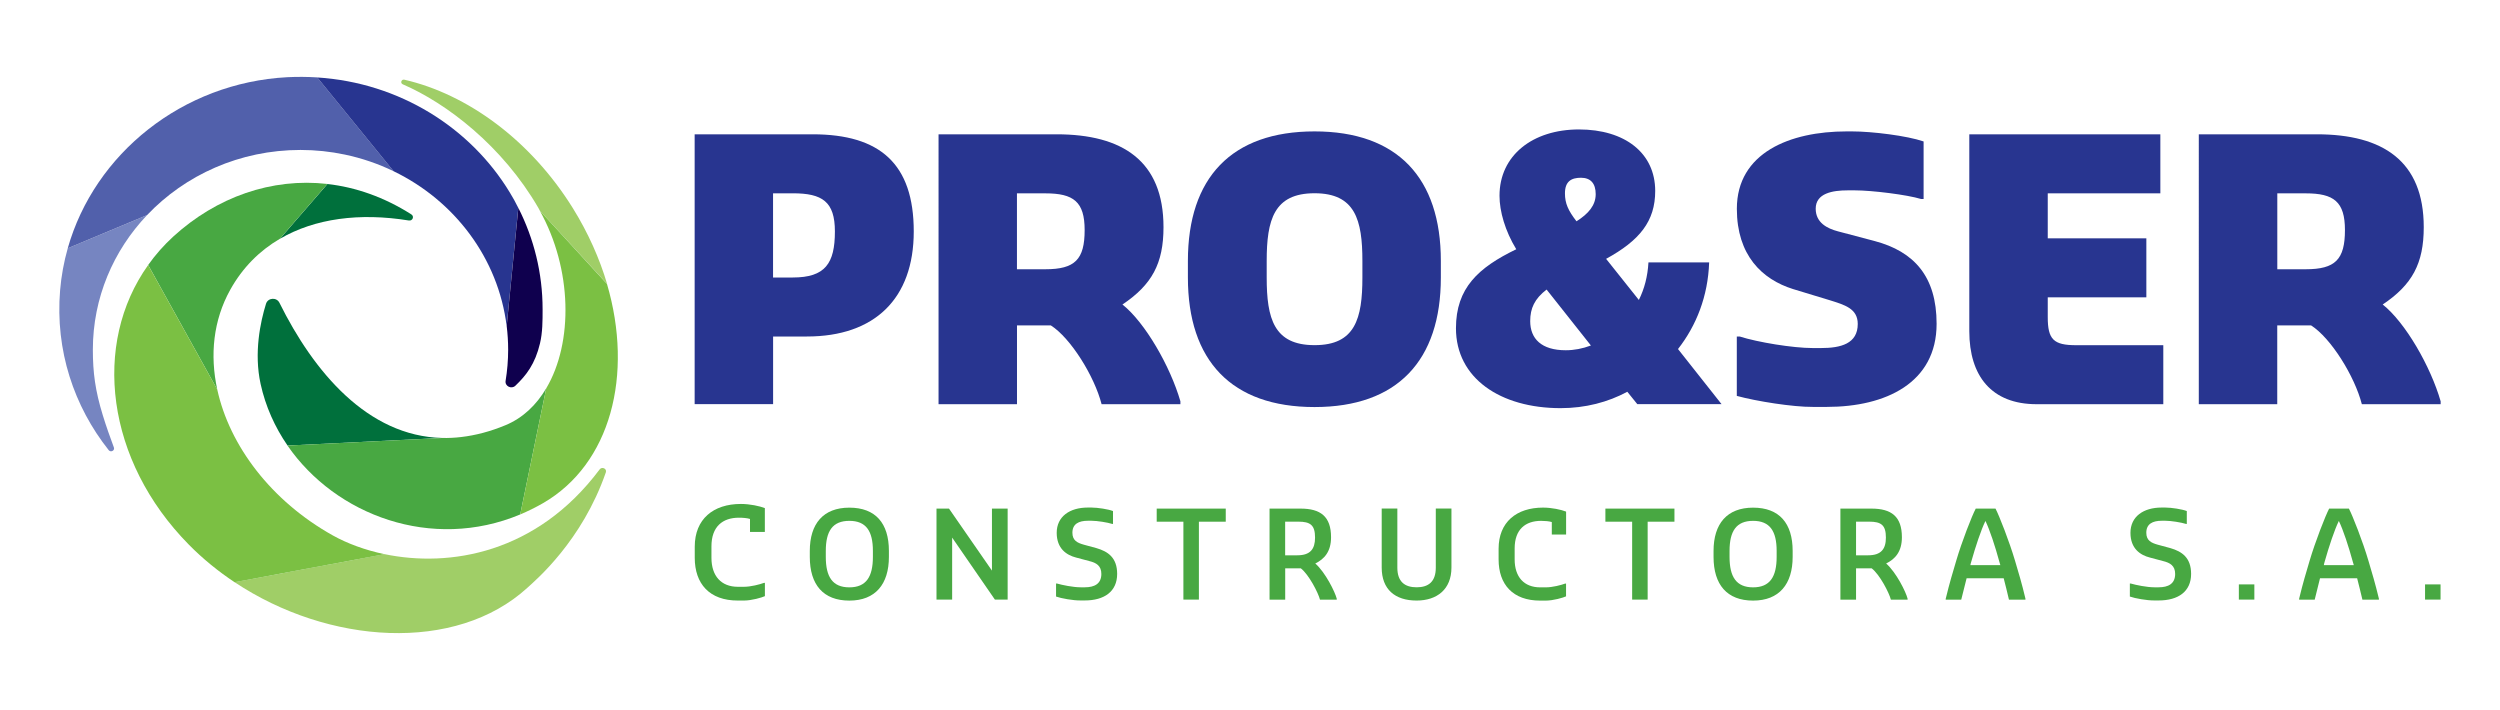 <svg xmlns="http://www.w3.org/2000/svg" xmlns:xlink="http://www.w3.org/1999/xlink" id="Capa_1" x="0px" y="0px" viewBox="0 0 500 142" style="enable-background:new 0 0 500 142;" xml:space="preserve"><style type="text/css">	.st0{fill:#48A842;}	.st1{fill:#00703C;}	.st2{fill:#A0CE67;}	.st3{fill:#7BC043;}	.st4{fill:#7685C1;}	.st5{fill:#5160AB;}	.st6{fill:#283590;}	.st7{fill:#0F004E;}</style><g>	<path class="st0" d="M138.95,111.56v-2.22c0-5.53,3.71-8.55,9.23-8.55c1.82,0,3.76,0.43,4.79,0.83v4.77H150v-2.6  c-0.55-0.18-1.46-0.25-2.22-0.25c-3.25,0-5.49,1.77-5.49,5.73v2.29c0,3.63,1.94,5.8,5.29,5.8h1.19c1.41,0,3.2-0.48,4.01-0.78h0.2  v2.65c-0.6,0.28-2.64,0.88-4.21,0.88h-1.19C141.9,120.12,138.95,116.76,138.95,111.56"></path>	<path class="st0" d="M161.96,111.38v-1.19c0-5.44,2.69-8.66,7.91-8.66c5.22,0,7.91,3.1,7.91,8.66v1.19c0,5.44-2.69,8.74-7.91,8.74  C164.65,120.12,161.96,116.94,161.96,111.38 M174.58,111.38v-1.19c0-3.98-1.36-6.02-4.71-6.02c-3.35,0-4.71,2.04-4.71,6.02v1.19  c0,4.01,1.36,6.09,4.71,6.09C173.22,117.47,174.58,115.38,174.58,111.38"></path>	<polygon class="st0" points="187.3,101.72 189.8,101.72 198.39,114.12 198.39,101.72 201.53,101.72 201.53,119.92 198.98,119.92   190.43,107.52 190.43,119.92 187.3,119.92  "></polygon>	<path class="st0" d="M211.21,119.31v-2.6h0.2c0.99,0.29,3.2,0.75,4.71,0.75h0.85c1.92,0,3.3-0.7,3.3-2.67  c0-1.65-1.02-2.24-2.43-2.58l-2.62-0.7c-1.89-0.48-3.88-1.77-3.88-4.95c0-3.25,2.6-5.05,6.21-5.05h0.75c1.24,0,3.4,0.34,4.3,0.7  v2.57h-0.17c-0.92-0.29-2.96-0.63-4.13-0.63h-0.71c-1.84,0-3.11,0.63-3.11,2.4c0,1.55,0.99,2.02,2.26,2.38l2.57,0.7  c2.25,0.66,4.12,1.87,4.12,5.15c0,3.52-2.57,5.31-6.48,5.31h-0.85C214.63,120.11,212.23,119.68,211.21,119.31"></path>	<polygon class="st0" points="236.68,104.34 231.34,104.34 231.34,101.72 245.15,101.72 245.15,104.34 239.78,104.34 239.78,119.92   236.68,119.92  "></polygon>	<path class="st0" d="M253.91,101.72h6.21c3.96,0,6.09,1.55,6.09,5.73c0,2.92-1.38,4.37-3.15,5.25c2.04,1.8,3.95,5.71,4.29,7.04v0.2  h-3.35c-0.34-1.36-2.23-5.03-3.83-6.27h-3.13v6.27h-3.13V101.72z M259.47,111.06c2.6,0,3.54-1.26,3.54-3.55  c0-2.5-0.95-3.18-3.35-3.18h-2.63v6.73H259.47z"></path>	<path class="st0" d="M276.34,113.51v-11.8h3.13v11.82c0,2.79,1.46,3.93,3.86,3.93c2.38,0,3.83-1.14,3.83-3.93v-11.82h3.13v11.8  c0,4.37-2.91,6.6-6.96,6.6C278.99,120.11,276.34,117.86,276.34,113.51"></path>	<path class="st0" d="M299.72,111.89v-2.14c0-5.32,3.57-8.23,8.89-8.23c1.75,0,3.62,0.41,4.61,0.8v4.59h-2.86v-2.5  c-0.53-0.17-1.41-0.24-2.14-0.24c-3.13,0-5.29,1.7-5.29,5.51v2.21c0,3.49,1.87,5.58,5.1,5.58h1.14c1.35,0,3.08-0.46,3.85-0.75h0.19  v2.55c-0.58,0.27-2.55,0.85-4.05,0.85h-1.14C302.56,120.12,299.72,116.88,299.72,111.89"></path>	<polygon class="st0" points="326.43,104.34 321.08,104.34 321.08,101.72 334.89,101.72 334.89,104.34 329.53,104.34 329.53,119.92   326.43,119.92  "></polygon>	<path class="st0" d="M342.71,111.38v-1.19c0-5.44,2.69-8.66,7.91-8.66c5.22,0,7.91,3.1,7.91,8.66v1.19c0,5.44-2.69,8.74-7.91,8.74  C345.41,120.12,342.71,116.94,342.71,111.38 M355.33,111.38v-1.19c0-3.98-1.36-6.02-4.71-6.02c-3.35,0-4.71,2.04-4.71,6.02v1.19  c0,4.01,1.36,6.09,4.71,6.09C353.97,117.47,355.33,115.38,355.33,111.38"></path>	<path class="st0" d="M368.08,101.72h6.21c3.96,0,6.09,1.55,6.09,5.73c0,2.92-1.38,4.37-3.15,5.25c2.04,1.8,3.96,5.71,4.29,7.04v0.2  h-3.34c-0.34-1.36-2.23-5.03-3.84-6.27h-3.13v6.27h-3.13V101.72z M373.63,111.06c2.6,0,3.55-1.26,3.55-3.55  c0-2.5-0.95-3.18-3.35-3.18h-2.62v6.73H373.63z"></path>	<path class="st0" d="M389.15,119.73c0.78-3.23,1.34-5.02,2.09-7.57c1.14-3.88,3.15-9.01,3.91-10.44h3.95  c0.75,1.43,2.76,6.56,3.91,10.44c0.75,2.55,1.31,4.34,2.08,7.57v0.2h-3.3c-0.36-1.53-0.68-2.87-1.05-4.27h-7.42  c-0.37,1.41-0.7,2.74-1.07,4.27h-3.11V119.73z M394.08,113.03h5.99c-0.05-0.2-0.12-0.39-0.17-0.58c-0.89-3.28-1.95-6.46-2.81-8.26  c-0.88,1.8-1.94,4.98-2.87,8.26C394.15,112.67,394.1,112.84,394.08,113.03"></path>	<path class="st0" d="M425.97,119.31v-2.6h0.2c0.99,0.29,3.2,0.75,4.71,0.75h0.85c1.92,0,3.3-0.7,3.3-2.67  c0-1.65-1.02-2.24-2.43-2.58l-2.62-0.7c-1.9-0.48-3.89-1.77-3.89-4.95c0-3.25,2.6-5.05,6.22-5.05h0.75c1.24,0,3.4,0.34,4.3,0.7  v2.57h-0.17c-0.92-0.29-2.96-0.63-4.13-0.63h-0.7c-1.84,0-3.1,0.63-3.1,2.4c0,1.55,0.99,2.02,2.26,2.38l2.58,0.7  c2.25,0.66,4.12,1.87,4.12,5.15c0,3.52-2.57,5.31-6.48,5.31h-0.85C429.39,120.11,426.99,119.68,425.97,119.31"></path>	<rect x="447.77" y="116.88" class="st0" width="3.1" height="3.04"></rect>	<rect x="485.01" y="116.88" class="st0" width="3.1" height="3.04"></rect>	<path class="st0" d="M459.83,119.73c0.78-3.23,1.34-5.02,2.09-7.57c1.15-3.88,3.16-9.01,3.91-10.44h3.95  c0.75,1.43,2.77,6.56,3.91,10.44c0.75,2.55,1.31,4.34,2.09,7.57v0.2h-3.3c-0.37-1.53-0.68-2.87-1.05-4.27h-7.43  c-0.36,1.41-0.7,2.74-1.06,4.27h-3.11V119.73z M464.77,113.03h5.99c-0.05-0.2-0.12-0.39-0.17-0.58c-0.9-3.28-1.95-6.46-2.82-8.26  c-0.88,1.8-1.94,4.98-2.87,8.26C464.84,112.67,464.79,112.84,464.77,113.03"></path>	<path class="st1" d="M55.89,60.56c-0.57-1.16-2.31-1.03-2.69,0.2c-1.13,3.64-2.44,9.8-1.08,16.03c0.98,4.48,2.85,8.63,5.39,12.32  l30.92-1.52C73.5,87.24,62.71,74.32,55.89,60.56"></path>	<path class="st0" d="M101.12,85.03c-3.08,1.28-6.02,2.04-8.83,2.37l0.19-0.01l-0.19,0.01c-1.32,0.16-2.61,0.22-3.87,0.19  L57.5,89.11c9.6,13.93,28.86,21.18,46.54,13.78l5.21-25.23C107.28,81,104.56,83.6,101.12,85.03"></path>	<path class="st2" d="M114.6,41.68c-8.5-13.7-21.19-22.86-33.73-25.74c-0.59-0.14-0.88,0.68-0.32,0.92  c8.77,3.78,19.95,12.33,27.14,24.75c0.09,0.16,0.18,0.34,0.27,0.51l13.46,14.67C119.92,51.72,117.65,46.61,114.6,41.68"></path>	<path class="st3" d="M107.95,42.12c6.52,11.67,6.72,26.4,1.3,35.54l-5.21,25.23c1.53-0.64,3.05-1.39,4.55-2.25  c13.54-7.81,18.15-25.63,12.81-43.84L107.95,42.12z"></path>	<path class="st4" d="M12.02,58.06c-1,12.05,2.79,23.23,9.72,31.97c0.41,0.52,1.26,0.08,1.04-0.53c-0.7-1.89-1.58-4.33-2.23-6.48  c-1.5-4.89-1.98-8.5-1.98-13.08c0-10.37,4.1-19.82,10.84-26.92l-15.86,6.63C12.78,52.37,12.26,55.18,12.02,58.06"></path>	<path class="st5" d="M57.47,15.44c-20.95,1.11-38.56,15.28-43.92,34.21l15.86-6.63c7.6-8,18.53-13.03,30.69-13.03  c3.04,0,5.99,0.32,8.84,0.92c3.44,0.72,6.71,1.85,9.78,3.33L63.45,15.48C61.49,15.36,59.49,15.34,57.47,15.44"></path>	<path class="st6" d="M101.95,38.48c-7.86-12.96-22.05-21.94-38.5-22.99l15.26,18.75c12.19,5.89,20.95,17.4,22.62,30.99l2.33-23.65  C103.14,40.52,102.57,39.49,101.95,38.48"></path>	<path class="st7" d="M103.67,41.58l-2.33,23.65c0.19,1.55,0.29,3.12,0.29,4.72c0,2.12-0.18,4.2-0.51,6.22  c-0.18,1.06,1.16,1.73,1.95,0.98c2.17-2.07,3.95-4.34,4.93-8.48c0.52-2.19,0.52-4.49,0.52-6.8  C108.52,54.59,106.77,47.71,103.67,41.58"></path>	<path class="st1" d="M81.77,44.1c0.75,0.12,1.14-0.82,0.5-1.22c-5.44-3.46-11.13-5.44-16.79-6.08l-9.51,10.97  C62.95,43.68,71.94,42.5,81.77,44.1"></path>	<path class="st0" d="M46.05,57.95c2.45-4.41,5.84-7.8,9.92-10.19l9.51-10.97c-11.15-1.27-22.16,2.62-30.8,10.5  c-1.92,1.75-3.6,3.67-5.05,5.71L43.45,77.9C41.95,71,42.66,64.04,46.05,57.95"></path>	<path class="st2" d="M119.93,93.88c-12.59,16.82-30.01,19.66-43.02,16.95l-30,5.6c18.81,12.52,44.23,14.21,58.56,1.13  c1.72-1.57,10.95-9.38,15.7-23.09C121.42,93.74,120.4,93.26,119.93,93.88"></path>	<path class="st3" d="M66.57,107.09C54.23,100.2,45.9,89.13,43.45,77.9L29.63,53.01c-11.26,15.78-8.45,39.1,8.15,55.93  c2.78,2.82,5.86,5.32,9.13,7.5l30-5.6C72.98,110.01,69.44,108.69,66.57,107.09"></path>	<path class="st6" d="M138.92,26.86h23.61c13.46,0,20.22,5.9,20.22,19.43c0,13.46-7.84,21.01-21.37,21.01h-6.76v13.53h-15.69V26.86z   M154.61,38.66V55.5h3.95c6.48,0,8.42-2.81,8.42-9.21c0-5.97-2.52-7.63-8.42-7.63H154.61z"></path>	<path class="st6" d="M187.71,26.86h23.61c13.17,0,21.38,5.32,21.38,18.57c0,7.27-2.31,11.51-8.21,15.47  c4.53,3.6,9.57,12.38,11.59,19.36v0.58h-15.76c-1.44-5.61-6.19-13.24-10.15-15.76h-6.77v15.76h-15.69V26.86z M203.39,38.66v15.19  h5.69c5.9,0,7.85-1.94,7.85-7.84c0-5.68-2.23-7.34-7.85-7.34H203.39z"></path>	<path class="st6" d="M237.58,55.5v-3.31c0-16.63,8.71-25.91,25.33-25.91c16.56,0,25.26,9.28,25.26,25.91v3.31  c0,16.63-8.7,25.91-25.26,25.91C246.29,81.41,237.58,72.13,237.58,55.5 M272.48,55.5v-3.31c0-8.21-1.44-13.54-9.57-13.54  c-8.13,0-9.57,5.33-9.57,13.54v3.31c0,8.21,1.44,13.53,9.57,13.53C271.05,69.04,272.48,63.71,272.48,55.5"></path>	<path class="st6" d="M327.77,59.99c1.12-2.24,1.76-4.71,1.92-7.51h12.14c-0.24,6.79-2.55,12.62-6.23,17.33l8.71,11.02h-16.85  l-2-2.48c-3.84,2.08-8.39,3.28-13.34,3.28c-12.06,0-20.93-5.99-20.93-15.97c0-8.07,4.48-12.14,12.06-15.81  c-2.24-3.68-3.35-7.59-3.35-10.7c0-8.07,6.63-13.26,15.89-13.26c9.18,0,15.25,4.71,15.25,12.3c0,6.07-3.11,9.9-9.82,13.58  L327.77,59.99z M309.32,57.91c-2.4,1.84-3.28,3.75-3.28,6.31c0,3.52,2.24,5.83,7.11,5.83c1.68,0,3.35-0.32,5.03-0.95L309.32,57.91z   M319.14,38.83c0-2.16-1.03-3.28-2.95-3.28c-1.92,0-3.2,0.72-3.2,3.12c0,2,0.64,3.43,2.31,5.59  C317.7,42.74,319.14,41.06,319.14,38.83"></path>	<path class="st6" d="M347.36,79.18V67.3h0.58c3.59,1.15,10.65,2.31,14.61,2.31h1.66c3.95,0,7.34-0.86,7.34-4.82  c0-3.1-2.66-3.82-5.61-4.75l-7.34-2.23c-6.19-1.94-11.23-6.76-11.23-16.05c0-11.23,10.65-15.48,21.95-15.48h1.08  c3.96,0,11.01,0.86,14.32,2.01v11.51h-0.5c-2.81-0.86-9.86-1.73-13.24-1.73h-1.44c-3.02,0-6.4,0.57-6.4,3.67  c0,2.8,2.3,3.96,4.46,4.53l7.34,1.94c7.85,2.09,12.38,7.05,12.38,16.55c0,11.8-10.15,16.62-21.95,16.62h-2.81  C358.6,81.41,351.32,80.26,347.36,79.18"></path>	<path class="st6" d="M393.86,66.23V26.86h38.21v11.8h-22.52v9h19.72v11.81h-19.72v3.95c0,4.47,1.15,5.62,5.69,5.62h17.42v11.8  h-25.34C398.32,80.84,393.86,75.22,393.86,66.23"></path>	<path class="st6" d="M439.77,26.86h23.6c13.17,0,21.38,5.32,21.38,18.57c0,7.27-2.3,11.51-8.21,15.47  c4.54,3.6,9.58,12.38,11.59,19.36v0.58h-15.76c-1.44-5.61-6.19-13.24-10.15-15.76h-6.77v15.76h-15.69V26.86z M455.46,38.66v15.19  h5.69c5.9,0,7.84-1.94,7.84-7.84c0-5.68-2.23-7.34-7.84-7.34H455.46z"></path></g></svg>